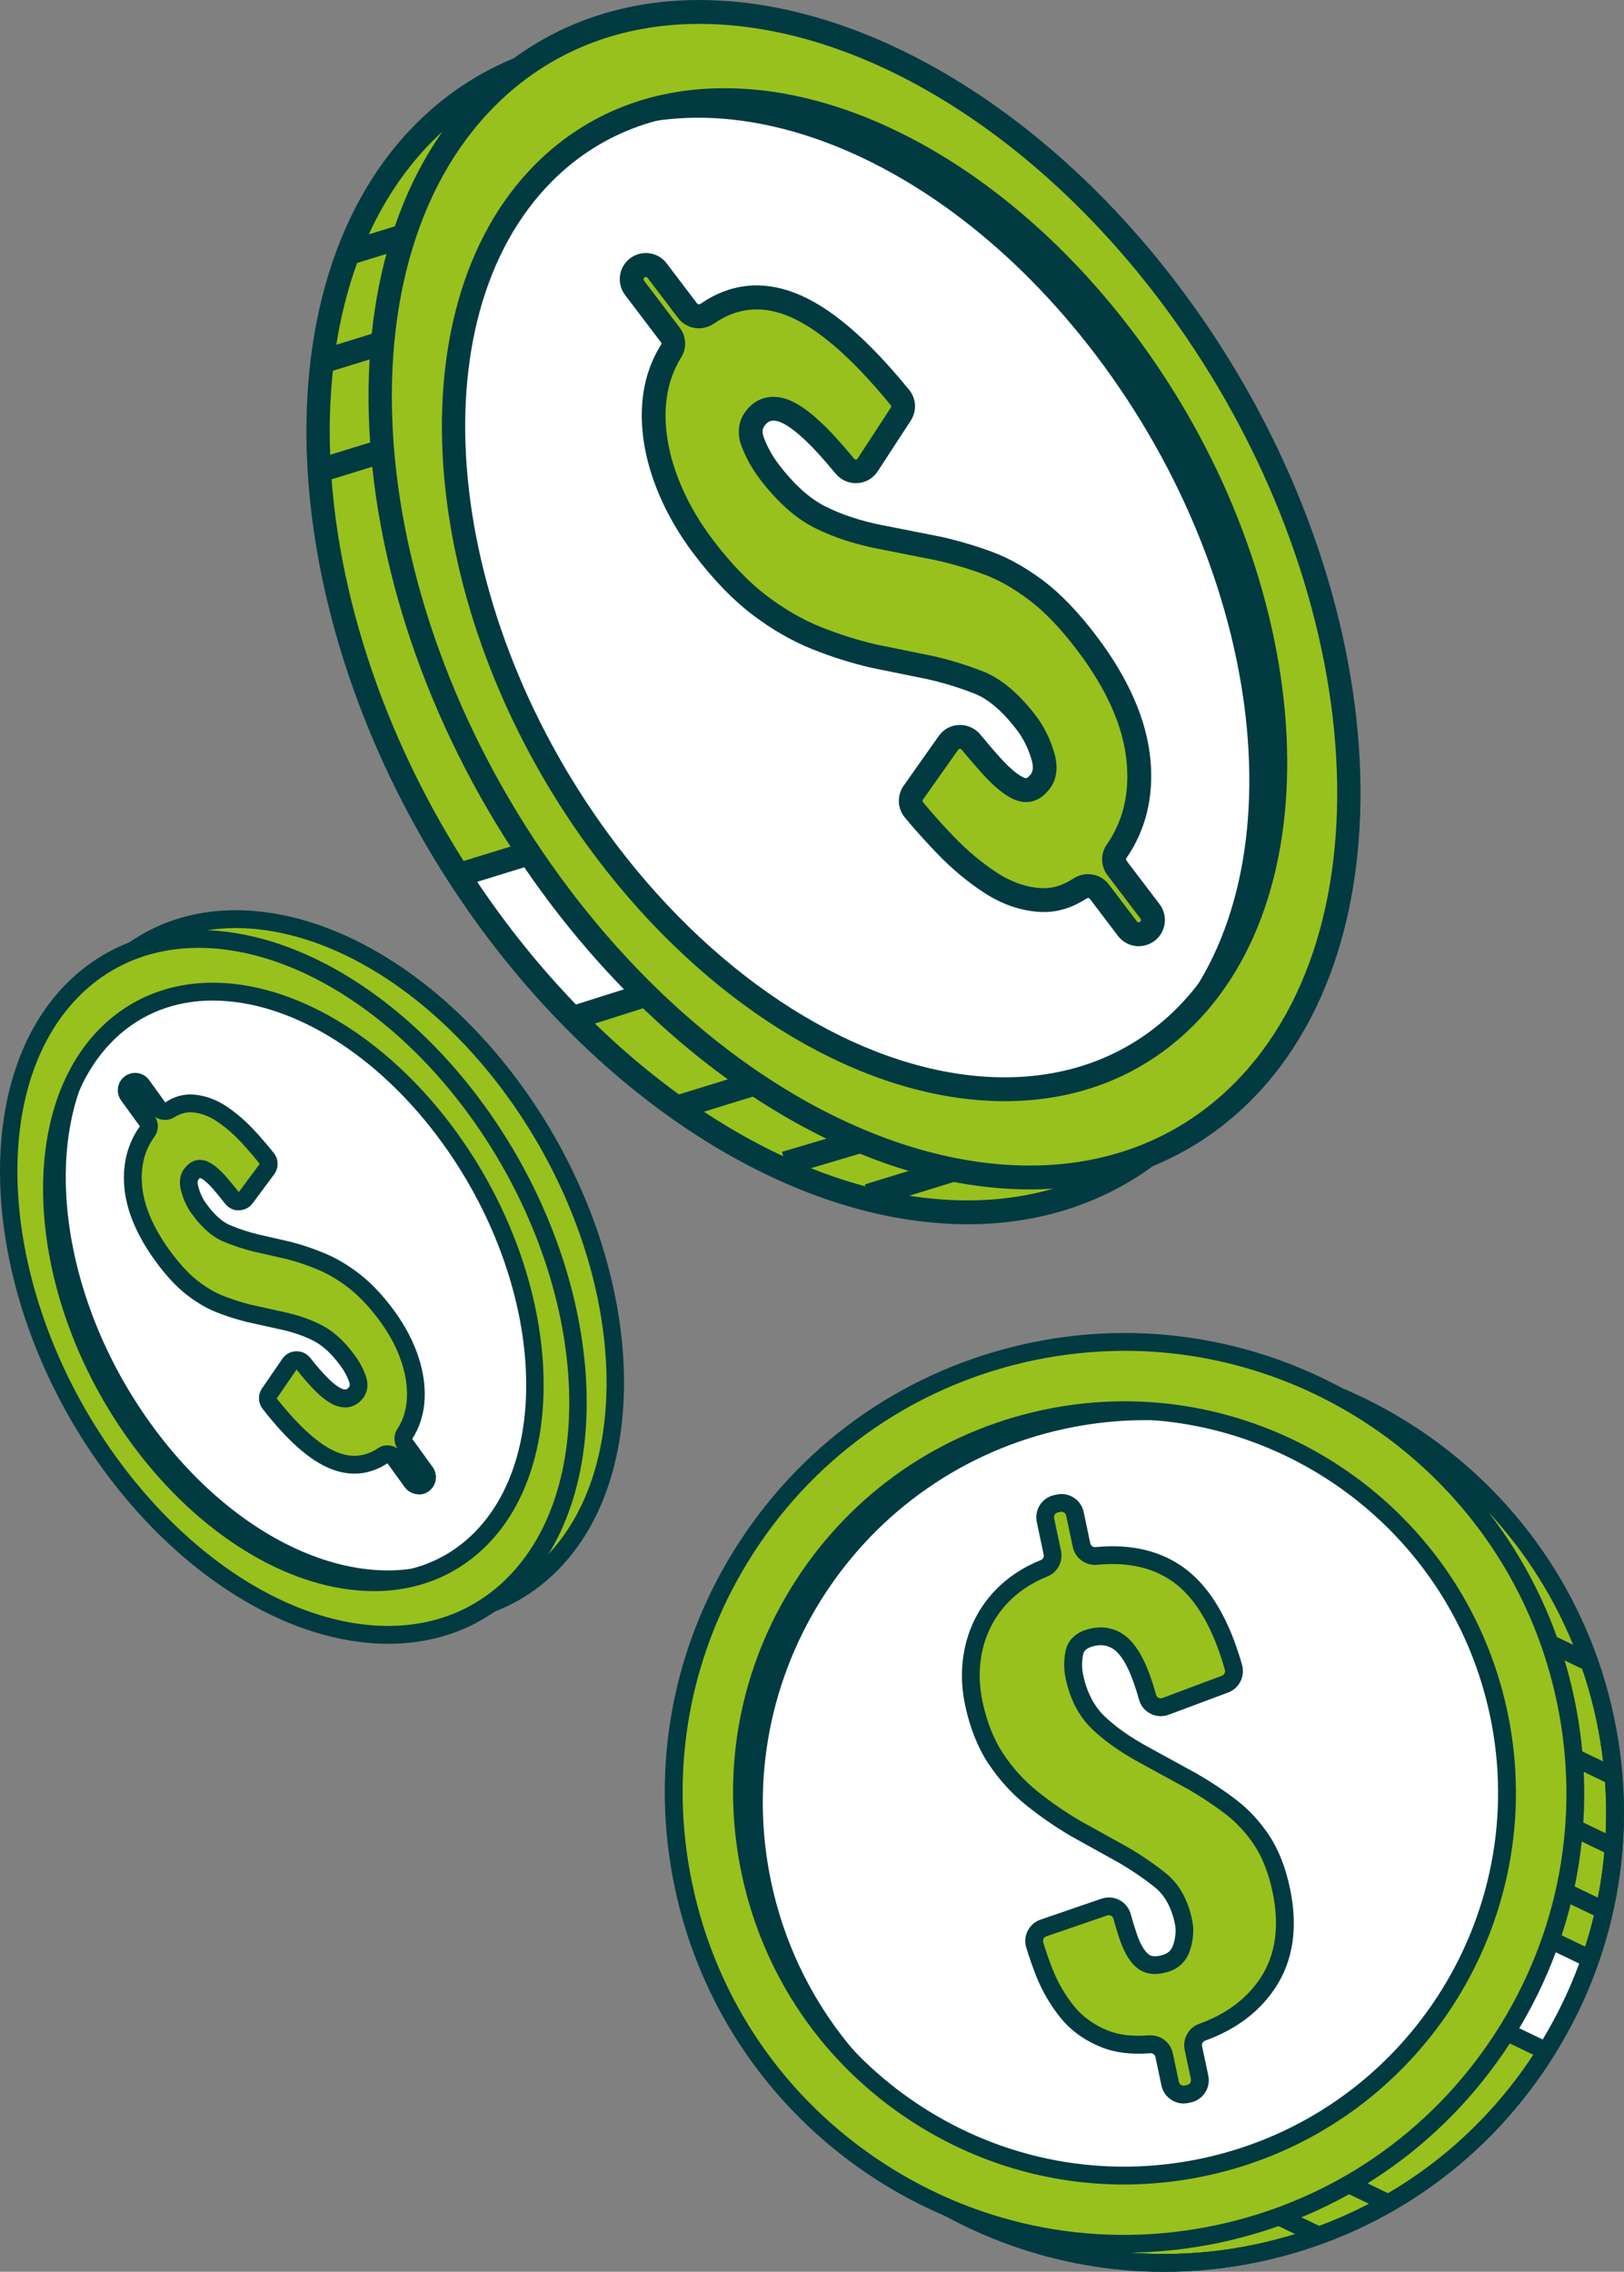 <?xml version="1.0" encoding="UTF-8"?>
<svg id="Camada_2" data-name="Camada 2" xmlns="http://www.w3.org/2000/svg" viewBox="0 0 444.26 621.2">
  <rect x="0" y="0" width="444.26" height="621.2" fill="#808080" stroke="none"/>
  <defs>
    <style>
      .cls-1, .cls-2, .cls-3, .cls-4 {
        stroke-width: 0px;
      }

      .cls-2 {
        fill: #98c11d;
      }

      .cls-3 {
        fill: #fff;
      }

      .cls-4 {
        fill: #023a42;
      }
    </style>
  </defs>
  <g id="Camada_1-2" data-name="Camada 1">
    <g>
      <ellipse class="cls-2" cx="219.51" cy="172.14" rx="115.36" ry="172.18" transform="translate(-57.13 136.24) rotate(-30.71)"/>
      <g>
        <path class="cls-3" d="M125.9,239.98l36.02-12.62,33.98,36.63-38.8,14.88c-7.14-7.23-14.03-15.18-20.59-23.8-3.74-4.94-7.29-9.96-10.61-15.1Z"/>
        <path class="cls-1" d="M157.05,279.06l-.07-.08c-7.19-7.28-14.12-15.29-20.6-23.82-3.8-5.02-7.38-10.1-10.62-15.1l-.11-.17.2-.07,36.12-12.65.07.08,34.15,36.81-.23.09-38.9,14.92ZM126.15,240.06c3.21,4.94,6.74,9.96,10.49,14.91,6.45,8.48,13.35,16.46,20.5,23.71l38.48-14.75-33.74-36.38-35.72,12.51Z"/>
      </g>
      <g>
        <rect class="cls-4" x="235.78" y="311.96" width="79.77" height="6.53" transform="translate(-80.62 95.19) rotate(-17.13)"/>
        <rect class="cls-4" x="213.26" y="304.06" width="75.96" height="6.53" transform="translate(-76.89 83.94) rotate(-16.49)"/>
        <rect class="cls-4" x="184.93" y="287.35" width="79.77" height="6.53" transform="translate(-75.63 79.12) rotate(-17.13)"/>
        <rect class="cls-4" x="86.04" y="113.53" width="79.77" height="6.53" transform="translate(-28.82 42.27) rotate(-17.13)"/>
        <rect class="cls-4" x="86.52" y="83.8" width="79.77" height="6.53" transform="translate(-20.04 41.1) rotate(-17.13)"/>
        <rect class="cls-4" x="93.92" y="54.09" width="79.77" height="6.53" transform="translate(-10.96 41.96) rotate(-17.13)"/>
        <rect class="cls-4" x="155.71" y="263.08" width="78.01" height="6.52" transform="translate(-71.31 71.19) rotate(-17.57)"/>
        <rect class="cls-4" x="124.16" y="224.11" width="79.77" height="6.53" transform="translate(-59.7 58.41) rotate(-17.13)"/>
      </g>
      <path class="cls-4" d="M264.72,334.76c-2.35,0-4.72-.08-7.13-.25-42.82-2.92-89.06-31.88-123.69-77.46h0c-57.93-76.26-66.92-176.41-20.04-223.26,17.55-17.53,40.91-25.83,67.56-24.02,42.82,2.92,89.06,31.88,123.69,77.46,57.93,76.26,66.92,176.42,20.04,223.26-15.97,15.95-36.75,24.27-60.44,24.27ZM174.34,16.06c-21.95,0-41.15,7.66-55.86,22.36-44.66,44.62-35.41,140.93,20.62,214.69h0c33.5,44.1,77.96,72.1,118.93,74.9,24.73,1.68,46.33-5.97,62.51-22.13,44.66-44.62,35.41-140.93-20.62-214.69-33.5-44.1-77.96-72.1-118.93-74.9-2.24-.15-4.45-.23-6.64-.23Z"/>
      <g>
        <ellipse class="cls-2" cx="236.5" cy="162.61" rx="115.36" ry="172.18" transform="translate(-49.88 143.59) rotate(-30.71)"/>
        <path class="cls-4" d="M281.71,325.23c-2.35,0-4.72-.08-7.13-.25-42.82-2.92-89.06-31.88-123.69-77.46-57.93-76.26-66.92-176.42-20.04-223.26C148.41,6.73,171.77-1.57,198.42.25c42.82,2.92,89.06,31.88,123.69,77.46,57.93,76.26,66.92,176.41,20.04,223.26-15.97,15.95-36.75,24.27-60.44,24.27ZM191.34,6.53c-21.95,0-41.16,7.66-55.87,22.36-44.66,44.62-35.41,140.93,20.62,214.69,33.5,44.1,77.96,72.1,118.93,74.9,24.71,1.69,46.33-5.96,62.51-22.13,44.66-44.62,35.41-140.93-20.62-214.69C283.41,37.55,238.95,9.55,197.98,6.76c-2.24-.15-4.46-.23-6.64-.23Z"/>
      </g>
      <g>
        <ellipse class="cls-3" cx="236.5" cy="162.61" rx="97.9" ry="146.12" transform="translate(-49.88 143.59) rotate(-30.71)"/>
        <path class="cls-4" d="M274.87,301.11c-2.01,0-4.03-.07-6.08-.21-36.48-2.49-75.85-27.13-105.32-65.93h0c-49.31-64.91-56.91-150.19-16.96-190.11,14.99-14.98,34.95-22.08,57.72-20.53,36.48,2.49,75.85,27.14,105.32,65.93,49.31,64.91,56.91,150.19,16.96,190.11-13.64,13.63-31.4,20.74-51.64,20.74ZM168.66,231.02c28.35,37.32,65.94,61,100.57,63.37,20.82,1.41,39.04-5.02,52.66-18.64,37.73-37.7,29.86-119.14-17.54-181.54-28.35-37.32-65.94-61-100.57-63.37-20.83-1.42-39.04,5.02-52.66,18.63-37.73,37.7-29.86,119.14,17.55,181.55h0Z"/>
      </g>
      <path class="cls-4" d="M274.86,300.02c-1.98,0-3.98-.07-6-.21-36.17-2.47-75.25-26.96-104.53-65.5-48.99-64.49-56.64-149.13-17.06-188.68,14.77-14.75,34.43-21.75,56.88-20.21,36.17,2.47,75.25,26.95,104.53,65.5,48.99,64.49,56.64,149.13,17.06,188.68-13.44,13.42-30.93,20.42-50.87,20.42ZM167.79,231.68c28.53,37.56,66.43,61.41,101.36,63.79,21.16,1.46,39.65-5.11,53.51-18.95,38.1-38.07,30.28-120.15-17.45-182.97-28.53-37.56-66.43-61.41-101.36-63.79-21.14-1.44-39.65,5.11-53.51,18.95-38.1,38.07-30.27,120.15,17.45,182.98Z"/>
      <g>
        <path class="cls-2" d="M179.78,74l8.35,10.99c1.27,1.67,3.62,1.99,5.34.8,7.08-4.88,14.69-5.75,22.82-2.62,8.81,3.39,18.78,11.9,29.9,25.52,1.07,1.31,1.16,3.17.24,4.58l-9.04,13.86c-1.44,2.2-4.6,2.35-6.27.32-3.38-4.1-6.38-7.38-9.01-9.82-3.47-3.22-6.39-5.11-8.78-5.64-2.39-.54-4.38-.01-5.97,1.58-2.03,2.03-2.5,4.48-1.4,7.35,1.1,2.87,2.59,5.56,4.49,8.05,4.51,5.94,9.18,10.11,13.99,12.5,4.82,2.4,10.29,4.19,16.42,5.38l15.98,3.16c4.61,1.04,9.09,2.36,13.44,3.97,4.35,1.61,8.76,4.1,13.23,7.47,4.47,3.37,9.05,8.14,13.74,14.32,8.57,11.28,13.32,22.11,14.24,32.47.84,9.38-1.18,17.59-6.05,24.62-.94,1.35-.85,3.17.14,4.48l9.05,11.91c1.17,1.55,1.03,3.72-.35,5.1h0c-1.66,1.66-4.41,1.48-5.84-.4l-7.69-10.13c-1.26-1.66-3.57-1.97-5.32-.83-3.52,2.29-7.09,3.33-10.72,3.13-4.66-.26-9.18-1.8-13.56-4.63-4.38-2.83-8.54-6.3-12.49-10.4-3.17-3.3-6.05-6.51-8.64-9.64-1.11-1.34-1.15-3.27-.15-4.69l9.61-13.61c1.48-2.1,4.56-2.19,6.19-.2,2.07,2.52,4,4.77,5.8,6.74,2.69,2.95,5.07,4.91,7.14,5.87,2.07.96,3.89.55,5.47-1.23,1.81-1.81,2.2-4.4,1.18-7.76-1.03-3.36-2.49-6.29-4.38-8.79-4.33-5.7-8.72-9.42-13.15-11.15-4.44-1.73-8.88-3.09-13.33-4.08l-15.38-3.13c-5.26-1.22-10.5-2.88-15.73-4.97-5.22-2.1-10.39-5.08-15.5-8.96-5.11-3.88-10.2-9.14-15.25-15.79-4.78-6.3-8.36-12.86-10.74-19.67-2.38-6.82-3.32-13.35-2.83-19.58.42-5.35,1.98-10.19,4.68-14.51.84-1.34.71-3.06-.24-4.32l-9.8-12.91c-1.17-1.55-1.03-3.72.35-5.1h0c1.66-1.66,4.41-1.48,5.84.4Z"/>
        <path class="cls-4" d="M311.52,258.74c-.16,0-.33,0-.49-.02-2.06-.14-3.95-1.16-5.2-2.81l-7.69-10.13c-.23-.3-.65-.26-.94-.07-4.09,2.66-8.36,3.89-12.67,3.65-5.21-.29-10.31-2.02-15.15-5.15-4.57-2.95-8.96-6.61-13.07-10.88-3.21-3.34-6.18-6.64-8.81-9.83-2.04-2.46-2.16-6.02-.3-8.65l9.61-13.61c1.29-1.83,3.32-2.93,5.56-3.01,2.24-.05,4.37.87,5.81,2.62,2.05,2.49,3.96,4.72,5.69,6.61,2.98,3.27,4.96,4.58,6.1,5.11.62.29.93.38,1.65-.44.5-.51,1.47-1.48.5-4.65-.91-2.98-2.21-5.59-3.86-7.76-3.94-5.19-7.89-8.58-11.74-10.08-4.27-1.67-8.59-2.99-12.85-3.93l-15.32-3.12c-5.5-1.27-10.95-3-16.29-5.14-5.47-2.19-10.94-5.35-16.26-9.39-5.33-4.04-10.67-9.57-15.88-16.42-4.96-6.53-8.74-13.46-11.22-20.57-2.51-7.22-3.52-14.25-3-20.91.46-5.85,2.2-11.23,5.17-15.98.1-.16.07-.42-.08-.61l-9.8-12.91c-2.15-2.83-1.88-6.86.64-9.38,1.46-1.46,3.48-2.22,5.54-2.07,2.06.14,3.96,1.16,5.2,2.81l8.34,10.98c.23.3.63.26.9.08,7.99-5.5,16.69-6.5,25.84-2.98,9.44,3.63,19.66,12.3,31.25,26.5,1.98,2.42,2.15,5.81.44,8.43l-9.04,13.86c-1.26,1.92-3.29,3.1-5.58,3.22-2.26.15-4.49-.85-5.94-2.61-3.27-3.98-6.2-7.17-8.71-9.5-3.77-3.5-6.04-4.57-7.28-4.85-1.61-.36-2.37.12-2.95.71-.93.93-1.39,1.94-.65,3.88.98,2.57,2.34,5.01,4.04,7.24,4.18,5.5,8.5,9.39,12.85,11.55,4.52,2.25,9.77,3.97,15.59,5.1l15.99,3.16c4.81,1.08,9.47,2.46,13.94,4.11,4.62,1.71,9.35,4.38,14.06,7.92,4.69,3.53,9.53,8.57,14.38,14.95,8.91,11.73,13.92,23.22,14.89,34.15.9,10.12-1.33,19.13-6.62,26.77-.12.17-.09.44.06.65l9.05,11.91c2.15,2.83,1.88,6.86-.64,9.38-1.35,1.34-3.16,2.09-5.05,2.09ZM297.68,239.03c2.16,0,4.26.97,5.65,2.81l7.69,10.13c.14.18.32.23.45.24.13,0,.32-.01.48-.18.22-.22.24-.57.06-.81l-9.05-11.91c-1.87-2.46-1.96-5.8-.23-8.31,4.47-6.45,6.26-13.8,5.49-22.48-.86-9.69-5.43-20.05-13.59-30.78-4.49-5.91-8.9-10.51-13.11-13.68-4.2-3.17-8.37-5.53-12.4-7.02-4.19-1.55-8.57-2.85-13.02-3.84l-15.89-3.14c-6.38-1.24-12.19-3.15-17.24-5.66-5.25-2.61-10.34-7.14-15.14-13.45-2.07-2.73-3.73-5.71-4.94-8.86-1.55-4.06-.79-7.9,2.14-10.83,2.4-2.4,5.51-3.25,9-2.45,2.98.68,6.35,2.78,10.28,6.44,2.72,2.52,5.85,5.94,9.31,10.14.18.22.39.24.54.24.2-.01.36-.1.47-.27l9.04-13.86c.15-.23.13-.54-.03-.74-10.7-13.11-20.31-21.37-28.54-24.54-7.12-2.74-13.6-2-19.8,2.26-3.18,2.19-7.49,1.53-9.79-1.51l-8.35-10.99c-.14-.18-.32-.23-.45-.24-.13,0-.32.01-.48.18-.22.22-.24.57-.06.81l9.8,12.91c1.78,2.35,1.95,5.57.41,8.02-2.41,3.85-3.82,8.24-4.2,13.03-.45,5.75.44,11.89,2.66,18.25,2.25,6.47,5.7,12.78,10.25,18.77,4.85,6.38,9.77,11.48,14.62,15.17,4.86,3.68,9.82,6.55,14.75,8.53,5.03,2.02,10.16,3.64,15.25,4.82l15.29,3.11c4.64,1.03,9.29,2.45,13.87,4.24,4.98,1.94,9.88,6.05,14.56,12.21,2.12,2.79,3.77,6.09,4.9,9.81,1.74,5.72-.12,9.15-1.99,11.02-2.39,2.71-5.78,3.45-9.15,1.88-2.48-1.16-5.16-3.32-8.17-6.63-1.8-1.98-3.79-4.28-5.91-6.86-.17-.21-.39-.24-.53-.24-.2,0-.36.09-.47.25l-9.61,13.61c-.16.23-.17.53,0,.73,2.53,3.06,5.38,6.24,8.48,9.46,3.76,3.9,7.77,7.24,11.91,9.92,3.88,2.5,7.9,3.89,11.97,4.11,2.95.16,5.81-.69,8.76-2.61,1.26-.82,2.67-1.22,4.05-1.22Z"/>
      </g>
      <g>
        <ellipse class="cls-2" cx="90.46" cy="346.47" rx="68.44" ry="102.15" transform="translate(-158.38 88.98) rotate(-29.39)"/>
        <path class="cls-4" d="M116.42,444.06c-1.85,0-3.73-.09-5.64-.26-25.5-2.33-52.66-20.22-72.66-47.84C4.66,349.74.73,289.92,29.35,262.61c10.76-10.26,24.86-14.92,40.79-13.46,25.5,2.33,52.66,20.22,72.66,47.84h0c33.46,46.22,37.39,106.04,8.77,133.35-9.47,9.03-21.53,13.72-35.15,13.72ZM64.53,253.77c-12.36,0-23.28,4.23-31.82,12.37-26.92,25.69-22.73,82.64,9.35,126.96,19.18,26.5,45.04,43.64,69.15,45.85,14.5,1.32,27.28-2.87,36.98-12.13,26.92-25.69,22.73-82.64-9.35-126.96-19.18-26.5-45.04-43.64-69.16-45.85-1.75-.16-3.47-.24-5.16-.24Z"/>
      </g>
      <g>
        <ellipse class="cls-2" cx="80.25" cy="351.89" rx="68.44" ry="102.15" transform="translate(-162.36 84.67) rotate(-29.39)"/>
        <path class="cls-4" d="M106.21,449.48c-1.85,0-3.73-.09-5.64-.26-25.5-2.33-52.66-20.22-72.66-47.84-33.46-46.22-37.39-106.04-8.77-133.35,10.76-10.26,24.85-14.92,40.79-13.46,25.5,2.33,52.66,20.22,72.66,47.84h0c33.46,46.22,37.39,106.04,8.77,133.35-9.47,9.03-21.53,13.72-35.15,13.72ZM54.32,259.18c-12.36,0-23.28,4.23-31.82,12.37-26.92,25.69-22.73,82.64,9.35,126.96,19.18,26.5,45.03,43.64,69.15,45.85,14.49,1.31,27.28-2.87,36.99-12.13,26.92-25.69,22.73-82.64-9.35-126.96-19.18-26.5-45.04-43.64-69.16-45.85-1.75-.16-3.47-.24-5.16-.24Z"/>
      </g>
      <g>
        <ellipse class="cls-3" cx="80.25" cy="351.89" rx="58.08" ry="86.69" transform="translate(-162.36 84.66) rotate(-29.39)"/>
        <path class="cls-4" d="M102.28,435.07c-1.58,0-3.19-.07-4.82-.22-21.75-1.99-44.9-17.22-61.93-40.75-28.5-39.37-31.82-90.35-7.4-113.64,9.21-8.79,21.29-12.77,34.91-11.52,21.75,1.99,44.9,17.22,61.93,40.75,28.5,39.37,31.82,90.35,7.4,113.64-8.11,7.73-18.43,11.75-30.08,11.75ZM58.25,273.59c-10.4,0-19.58,3.55-26.75,10.4-22.72,21.68-19.14,69.79,7.98,107.26,16.22,22.41,38.06,36.89,58.42,38.75,12.19,1.12,22.94-2.41,31.1-10.19,22.72-21.68,19.14-69.79-7.98-107.26-16.22-22.41-38.06-36.89-58.42-38.75-1.47-.13-2.92-.2-4.35-.2Z"/>
      </g>
      <g>
        <path class="cls-2" d="M112.68,405.22l-4.8-6.63c-.72-1-2.1-1.24-3.13-.56-4.28,2.81-8.81,3.23-13.6,1.26-5.18-2.13-10.98-7.32-17.38-15.55-.61-.79-.64-1.9-.08-2.72l5.56-8.1c.88-1.29,2.76-1.33,3.72-.1,1.95,2.48,3.68,4.46,5.21,5.95,2.01,1.96,3.72,3.12,5.13,3.47,1.41.35,2.6.07,3.56-.85,1.23-1.17,1.54-2.62.93-4.34-.61-1.72-1.46-3.33-2.55-4.84-2.59-3.58-5.3-6.12-8.13-7.61-2.82-1.49-6.04-2.62-9.66-3.41l-9.43-2.09c-2.72-.68-5.36-1.52-7.92-2.54-2.56-1.01-5.14-2.55-7.74-4.61-2.61-2.06-5.26-4.95-7.96-8.68-4.93-6.81-7.6-13.29-8-19.45-.37-5.54.93-10.36,3.87-14.44.59-.81.64-1.9.05-2.71l-5.22-7.21c-.68-.93-.56-2.22.28-3.02h0c1.01-.96,2.64-.81,3.46.32l4.43,6.12c.72.99,2.08,1.22,3.12.57,2.12-1.32,4.26-1.89,6.42-1.72,2.76.22,5.42,1.19,7.98,2.93,2.56,1.74,4.98,3.85,7.27,6.34,1.84,2,3.5,3.95,4.99,5.84.64.81.64,1.95.02,2.78l-5.89,7.94c-.91,1.22-2.73,1.23-3.67.04-1.19-1.52-2.31-2.88-3.35-4.08-1.56-1.79-2.94-2.98-4.15-3.58-1.21-.6-2.3-.38-3.26.66-1.1,1.05-1.37,2.58-.81,4.59.56,2.01,1.39,3.77,2.48,5.27,2.49,3.44,5.04,5.71,7.65,6.79,2.61,1.09,5.22,1.96,7.85,2.6l9.08,2.07c3.1.8,6.19,1.85,9.26,3.16,3.07,1.31,6.09,3.16,9.07,5.52,2.98,2.37,5.92,5.56,8.83,9.58,2.75,3.8,4.78,7.74,6.1,11.81,1.32,4.08,1.79,7.96,1.41,11.65-.32,3.17-1.31,6.01-2.97,8.53-.52.79-.45,1.84.11,2.61l5.61,7.75c.68.93.56,2.22-.28,3.02h0c-1.01.96-2.64.82-3.46-.32Z"/>
        <path class="cls-4" d="M114.55,408.61c-.14,0-.29,0-.43-.02-1.36-.13-2.61-.83-3.41-1.94h0l-4.72-6.52c-4.94,3.21-10.24,3.68-15.76,1.41-5.63-2.32-11.64-7.65-18.38-16.3-1.27-1.63-1.34-3.88-.17-5.6l5.56-8.1c.86-1.25,2.23-2,3.75-2.05,1.5-.06,2.97.63,3.9,1.82,1.88,2.39,3.56,4.31,4.99,5.7,2.22,2.16,3.47,2.71,4.02,2.85.75.19,1.04-.01,1.29-.25.46-.43.64-.84.31-1.76-.53-1.49-1.28-2.92-2.23-4.22-2.36-3.26-4.81-5.57-7.29-6.88-2.61-1.38-5.66-2.45-9.05-3.19l-9.44-2.09c-2.87-.71-5.64-1.6-8.29-2.65-2.76-1.09-5.57-2.77-8.36-4.96-2.77-2.19-5.6-5.27-8.42-9.16-5.18-7.16-8.03-14.13-8.46-20.72-.4-6.08,1.05-11.46,4.3-15.99l-5.14-7.1c-1.38-1.91-1.14-4.58.57-6.21.99-.94,2.34-1.41,3.7-1.29,1.36.12,2.61.83,3.41,1.94l4.43,6.12c2.42-1.66,5.07-2.36,7.75-2.15,3.18.25,6.26,1.38,9.16,3.35,2.7,1.83,5.29,4.09,7.69,6.71,1.87,2.04,3.59,4.05,5.11,5.98,1.31,1.66,1.34,4.03.07,5.75l-5.89,7.94c-.89,1.19-2.25,1.89-3.74,1.91-1.49.1-2.89-.64-3.81-1.82-1.16-1.48-2.26-2.82-3.27-3.98-1.66-1.91-2.76-2.68-3.39-2.99-.1-.05-.16-.07-.19-.07,0,.02-.09.07-.21.2-.25.25-.7.67-.25,2.27.48,1.72,1.19,3.24,2.1,4.5,2.21,3.06,4.44,5.07,6.61,5.97,2.48,1.03,5,1.87,7.5,2.48l9.04,2.06c3.28.84,6.51,1.95,9.68,3.3,3.25,1.39,6.49,3.36,9.63,5.86,3.14,2.5,6.27,5.89,9.29,10.06,2.88,3.99,5.05,8.19,6.44,12.5,1.41,4.38,1.92,8.64,1.51,12.65-.36,3.49-1.46,6.69-3.28,9.51l5.58,7.71c1.38,1.91,1.14,4.58-.57,6.21-.89.85-2.06,1.31-3.27,1.31ZM81.15,374.45l-5.45,7.95c6.11,7.7,11.62,12.67,16.38,14.64,4.03,1.66,7.74,1.32,11.33-1.04,1.66-1.1,3.76-1.02,5.31.06-1.06-1.59-1.09-3.67-.07-5.23,1.43-2.18,2.3-4.69,2.58-7.44.34-3.34-.1-6.93-1.3-10.66-1.23-3.82-3.17-7.56-5.75-11.13-2.76-3.81-5.58-6.87-8.37-9.1-2.8-2.22-5.66-3.97-8.52-5.19-2.93-1.26-5.93-2.28-8.91-3.04l-9.01-2.05c-2.78-.68-5.54-1.6-8.25-2.73-3.01-1.25-5.94-3.81-8.68-7.61-1.25-1.73-2.21-3.76-2.85-6.04-1.02-3.66.24-5.83,1.47-7.01,1.59-1.73,3.83-2.16,6.02-1.08,1.52.75,3.13,2.12,4.92,4.17,1.03,1.19,2.15,2.55,3.33,4.05l5.72-7.72c-1.43-1.81-3.04-3.69-4.8-5.6-2.15-2.34-4.45-4.35-6.84-5.97-2.19-1.49-4.48-2.34-6.8-2.52-1.65-.13-3.26.32-4.94,1.36-1.67,1.03-3.74.93-5.26-.12,1.08,1.62,1.02,3.77-.16,5.41-2.63,3.65-3.75,7.85-3.42,12.86.37,5.66,2.91,11.78,7.54,18.18,2.56,3.53,5.08,6.29,7.49,8.2,2.41,1.9,4.81,3.34,7.13,4.26,2.44.97,5,1.79,7.6,2.44l9.37,2.08c3.81.83,7.27,2.06,10.27,3.64,3.15,1.66,6.17,4.46,8.97,8.34,1.22,1.68,2.19,3.51,2.87,5.44.93,2.63.39,5.08-1.54,6.92-1.59,1.52-3.61,2.02-5.84,1.45-1.85-.46-3.89-1.8-6.23-4.08-1.56-1.52-3.35-3.56-5.33-6.06Z"/>
      </g>
      <g>
        <circle class="cls-2" cx="318.49" cy="495.46" r="123.28" transform="translate(-257.06 370.33) rotate(-45)"/>
        <path class="cls-4" d="M318.46,621.2c-58.12,0-110.46-40.62-122.97-99.7h0c-14.36-67.82,29.14-134.68,96.96-149.03,67.82-14.35,134.68,29.14,149.03,96.96,6.95,32.85.7,66.45-17.62,94.6-18.31,28.15-46.49,47.48-79.35,54.43-8.74,1.85-17.47,2.74-26.06,2.74ZM200.27,520.49c13.8,65.19,78.07,107,143.25,93.2,31.58-6.68,58.67-25.27,76.27-52.32,17.6-27.06,23.62-59.35,16.93-90.93-13.8-65.19-78.07-107-143.25-93.2-65.19,13.8-106.99,78.07-93.2,143.25h0Z"/>
      </g>
      <g>
        <rect class="cls-4" x="427.96" y="509.04" width="4.87" height="18.58" transform="translate(-223.29 681.41) rotate(-64.3)"/>
        <rect class="cls-4" x="426.35" y="485.71" width="4.87" height="26.43" transform="translate(-206.72 668.97) rotate(-64.3)"/>
        <rect class="cls-4" x="423.06" y="461.26" width="4.87" height="33.57" transform="translate(-189.78 654.16) rotate(-64.3)"/>
        <rect class="cls-4" x="421.01" y="435.93" width="4.87" height="26.38" transform="translate(-164.87 635.93) rotate(-64.3)"/>
        <rect class="cls-4" x="364.78" y="583.19" width="4.87" height="26.38" transform="translate(-329.41 668.67) rotate(-64.3)"/>
        <rect class="cls-4" x="350.65" y="599.85" width="4.87" height="15.38" transform="translate(-347.47 662.29) rotate(-64.3)"/>
      </g>
      <g>
        <path class="cls-3" d="M422.95,560.82c4.94-7.89,9.04-16.31,12.1-25.15l-220.66-106.19c-4.98,7.86-9.06,16.29-12.18,25.11l220.74,106.22Z"/>
        <path class="cls-4" d="M423.85,563.97l-224.67-108.12.73-2.06c3.18-9.01,7.36-17.63,12.42-25.61l1.16-1.83,224.57,108.07-.71,2.05c-3.05,8.81-7.2,17.44-12.34,25.65l-1.16,1.85ZM205.25,453.36l216.77,104.32c4.03-6.7,7.39-13.66,9.99-20.76l-216.71-104.29c-3.98,6.53-7.35,13.49-10.05,20.73Z"/>
      </g>
      <path class="cls-4" d="M318.46,621.2c-58.12,0-110.46-40.62-122.97-99.7h0c-14.36-67.82,29.14-134.68,96.96-149.03,67.82-14.35,134.68,29.14,149.03,96.96,6.95,32.85.7,66.45-17.62,94.6-18.31,28.15-46.49,47.48-79.35,54.43-8.74,1.85-17.47,2.74-26.06,2.74ZM200.27,520.49c13.8,65.19,78.07,107,143.25,93.2,31.58-6.68,58.67-25.27,76.27-52.32,17.6-27.06,23.62-59.35,16.93-90.93-13.8-65.19-78.07-107-143.25-93.2-65.19,13.8-106.99,78.07-93.2,143.25h0Z"/>
      <g>
        <circle class="cls-2" cx="307.62" cy="490.23" r="123.28" transform="translate(-256.55 361.11) rotate(-45)"/>
        <path class="cls-4" d="M307.59,615.97c-58.12,0-110.46-40.62-122.97-99.7-6.95-32.85-.7-66.45,17.62-94.6,18.31-28.15,46.49-47.48,79.35-54.44,67.82-14.35,134.67,29.14,149.03,96.96,6.95,32.85.7,66.45-17.62,94.6-18.31,28.15-46.49,47.48-79.35,54.44-8.74,1.85-17.47,2.74-26.06,2.74ZM307.65,369.37c-8.27,0-16.65.86-25.05,2.63-31.58,6.68-58.67,25.27-76.27,52.32-17.6,27.06-23.62,59.35-16.93,90.93,6.68,31.58,25.27,58.67,52.32,76.27,27.06,17.6,59.35,23.62,90.93,16.93,31.58-6.68,58.67-25.27,76.27-52.32,17.6-27.06,23.62-59.35,16.93-90.93-12.02-56.79-62.34-95.84-118.2-95.84Z"/>
      </g>
      <g>
        <circle class="cls-3" cx="307.62" cy="490.23" r="104.62" transform="translate(-256.55 361.11) rotate(-45)"/>
        <path class="cls-4" d="M307.41,597.33c-20.5,0-40.58-5.91-58.17-17.36-23.97-15.6-40.43-39.59-46.35-67.57-5.92-27.98-.59-56.59,15-80.55,15.6-23.97,39.59-40.43,67.57-46.35,57.75-12.22,114.69,24.82,126.91,82.57,12.22,57.75-24.82,114.69-82.57,126.91-7.45,1.58-14.95,2.35-22.39,2.35ZM307.65,388.03c-6.99,0-14.08.72-21.19,2.23-55.12,11.67-90.48,66.01-78.81,121.13,5.65,26.7,21.37,49.61,44.24,64.49,22.88,14.88,50.18,19.97,76.89,14.32,55.12-11.67,90.48-66.01,78.81-121.13-10.16-48.02-52.71-81.04-99.95-81.04Z"/>
      </g>
      <path class="cls-4" d="M210.96,514.63c-11.97-56.53,24.16-112.05,80.69-124.02,22.53-4.77,44.89-1.88,64.41,6.88-20.79-10.88-45.35-14.86-70.1-9.62-56.53,11.97-92.65,67.49-80.69,124.02,7.2,34,30.16,60.59,59.61,73.81-26.7-13.96-47.19-39.29-53.92-71.07Z"/>
      <g>
        <path class="cls-2" d="M294.06,413.96l1.81,8.57c.4,1.87,2.14,3.14,4.05,2.95,9.44-.93,17.21,1,23.3,5.77,6.21,4.87,10.94,13.09,14.21,24.68.53,1.9-.45,3.9-2.3,4.59l-16.27,6.08c-2.06.77-4.36-.38-4.94-2.5-1-3.63-2.07-6.63-3.23-9-1.56-3.19-3.3-5.35-5.25-6.48-1.95-1.13-4.07-1.45-6.39-.96-2.95.62-4.66,2.03-5.13,4.22-.47,2.19-.47,4.39,0,6.6,1.11,5.26,3.3,9.45,6.54,12.56,3.25,3.11,7.42,6.05,12.51,8.82l13.26,7.26c3.76,2.18,7.25,4.49,10.47,6.95,3.22,2.45,6.03,5.49,8.45,9.11,2.42,3.61,4.2,8.16,5.36,13.64,2.12,10,.91,18.46-3.63,25.36-4.03,6.14-10.04,10.65-18.02,13.53-1.76.63-2.77,2.47-2.39,4.3l1.7,8.03c.43,2.03-.87,4.03-2.9,4.46l-.69.15c-2.03.43-4.03-.87-4.46-2.9l-1.65-7.8c-.39-1.87-2.13-3.12-4.03-2.96-4.74.39-8.82-.1-12.26-1.48-4.21-1.69-7.62-4.16-10.23-7.41-2.61-3.24-4.69-6.82-6.23-10.73-1.04-2.63-1.92-5.16-2.64-7.58-.57-1.93.5-3.96,2.4-4.61l16.66-5.72c2.06-.71,4.28.49,4.86,2.6.59,2.16,1.2,4.12,1.81,5.88.97,2.76,2.17,4.79,3.6,6.09,1.43,1.29,3.34,1.63,5.74,1.01,2.63-.56,4.35-2.08,5.14-4.55.8-2.48.96-4.82.49-7.04-1.07-5.05-3.22-8.87-6.46-11.42-3.24-2.56-6.67-4.89-10.31-6.98l-12.71-7.05c-4.27-2.51-8.3-5.29-12.08-8.34-3.78-3.05-7.05-6.65-9.8-10.8-2.75-4.15-4.75-9.17-6-15.07-1.18-5.58-1.1-10.94.23-16.06,1.34-5.13,3.86-9.59,7.56-13.4,3.07-3.16,6.88-5.66,11.43-7.5,1.68-.68,2.63-2.47,2.26-4.25l-1.89-8.93c-.43-2.03.87-4.03,2.9-4.46l.69-.15c2.03-.43,4.03.87,4.46,2.9Z"/>
        <path class="cls-4" d="M323.79,575.18c-2.87,0-5.45-2-6.07-4.92l-1.65-7.8c-.14-.65-.74-1.09-1.44-1.03-5.1.42-9.6-.13-13.37-1.65-4.58-1.84-8.36-4.58-11.22-8.14-2.75-3.42-4.97-7.24-6.6-11.36-1.06-2.69-1.97-5.31-2.71-7.78-.95-3.19.79-6.53,3.95-7.61l16.66-5.72c1.61-.55,3.39-.41,4.9.38,1.52.8,2.65,2.22,3.1,3.88.57,2.1,1.17,4.02,1.76,5.72.83,2.37,1.82,4.08,2.93,5.09.5.46,1.41,1,3.5.46,1.88-.4,2.9-1.3,3.43-2.94.67-2.09.81-3.98.43-5.79-.94-4.46-2.82-7.83-5.59-10.01-3.13-2.48-6.5-4.76-10.01-6.78l-12.68-7.03c-4.42-2.6-8.59-5.47-12.43-8.57-3.96-3.19-7.42-7.01-10.3-11.35-2.91-4.39-5.04-9.75-6.35-15.92-1.26-5.92-1.17-11.7.26-17.18,1.44-5.52,4.19-10.39,8.17-14.49,3.29-3.38,7.41-6.1,12.26-8.06.59-.24.92-.86.79-1.48l-1.89-8.93c-.34-1.62-.03-3.28.87-4.67.9-1.39,2.29-2.34,3.92-2.69l.69-.15c1.62-.34,3.28-.03,4.66.87,1.39.9,2.34,2.29,2.69,3.91l1.81,8.57c.14.66.74,1.1,1.43,1.03,10.04-.98,18.47,1.13,25.04,6.28,6.59,5.17,11.66,13.9,15.05,25.94.87,3.1-.79,6.41-3.79,7.53l-16.27,6.08c-1.63.61-3.45.5-5.01-.29-1.54-.79-2.68-2.19-3.13-3.85-.95-3.47-1.99-6.35-3.07-8.58-1.33-2.74-2.77-4.57-4.28-5.44-1.41-.83-2.94-1.04-4.67-.68-2.88.61-3.15,1.87-3.25,2.35-.4,1.85-.4,3.72,0,5.59,1.01,4.75,2.97,8.56,5.84,11.31,3.07,2.94,7.1,5.78,11.99,8.44l13.26,7.26c3.88,2.25,7.49,4.64,10.77,7.15,3.41,2.61,6.44,5.87,8.99,9.69,2.58,3.86,4.5,8.73,5.72,14.49,2.25,10.62.91,19.77-3.98,27.2-4.31,6.56-10.78,11.43-19.23,14.49-.61.22-.96.86-.83,1.5l1.7,8.03c.34,1.62.03,3.28-.87,4.67-.9,1.39-2.29,2.34-3.91,2.69l-.69.15c-.43.09-.86.13-1.29.13ZM314.75,556.54c2.92,0,5.48,2.03,6.09,4.91l1.65,7.8c.15.72.85,1.19,1.57,1.02l.69-.15c.35-.07.65-.28.84-.58.19-.3.26-.65.19-1l-1.7-8.03c-.64-3,1.06-6.05,3.94-7.1,7.44-2.69,13.1-6.92,16.81-12.58,4.15-6.31,5.25-14.22,3.28-23.52-1.09-5.15-2.77-9.45-5-12.79-2.26-3.38-4.91-6.24-7.9-8.52-3.12-2.38-6.55-4.66-10.21-6.77l-13.21-7.23c-5.26-2.86-9.65-5.96-13.03-9.2-3.59-3.44-6.02-8.09-7.24-13.82-.54-2.54-.53-5.1,0-7.62.47-2.2,2.08-5.05,7.01-6.09,2.92-.61,5.65-.2,8.12,1.23,2.39,1.39,4.43,3.85,6.22,7.52,1.22,2.49,2.36,5.67,3.39,9.42.13.47.46.7.65.8.2.1.6.25,1.08.06l16.27-6.08c.65-.24,1-.96.81-1.64-3.11-11.03-7.61-18.91-13.37-23.43-5.55-4.35-12.8-6.13-21.56-5.27-3.16.29-6.02-1.79-6.67-4.88l-1.81-8.57c-.07-.35-.28-.64-.57-.84-.3-.19-.65-.26-1-.18l-.7.15c-.35.07-.64.28-.84.57-.19.3-.26.65-.19,1l1.89,8.93c.62,2.93-.94,5.88-3.72,7.01-4.22,1.71-7.79,4.05-10.6,6.94-3.39,3.49-5.73,7.63-6.95,12.32-1.23,4.73-1.3,9.76-.21,14.94,1.18,5.57,3.08,10.35,5.64,14.23,2.6,3.92,5.73,7.37,9.29,10.25,3.66,2.95,7.62,5.68,11.78,8.13l12.66,7.02c3.75,2.15,7.32,4.57,10.64,7.2,3.68,2.9,6.15,7.22,7.33,12.83.56,2.62.37,5.41-.55,8.29-1.07,3.32-3.47,5.46-6.96,6.2-3.93,1.01-6.46-.31-7.88-1.59-1.75-1.58-3.14-3.9-4.26-7.09-.63-1.81-1.26-3.84-1.86-6.05-.14-.5-.48-.75-.68-.85-.19-.1-.57-.24-1.03-.08l-16.66,5.72c-.68.23-1.05.94-.85,1.61.7,2.34,1.56,4.82,2.57,7.38,1.45,3.66,3.42,7.06,5.86,10.09,2.34,2.9,5.45,5.14,9.25,6.67,3.06,1.23,6.81,1.67,11.15,1.31.18-.01.35-.02.52-.02Z"/>
      </g>
      <path class="cls-4" d="M299.72,97.01c48.43,63.76,56.16,146.96,17.25,185.83-1.25,1.25-2.53,2.43-3.85,3.56,3.77-2.48,7.36-5.34,10.7-8.68,38.9-38.87,31.18-122.07-17.25-185.83-46.88-61.71-114.71-82.59-154.29-48.62,40.21-26.38,103.16-4.55,147.44,53.74Z"/>
      <path class="cls-4" d="M41.36,389.47c-27.85-38.48-31.3-87.93-7.69-110.45.76-.72,1.54-1.41,2.33-2.06-2.27,1.42-4.44,3.07-6.46,5-23.61,22.52-20.16,71.97,7.69,110.45,26.96,37.24,66.9,50.56,90.85,30.95-24.21,15.09-61.25,1.28-86.71-33.89Z"/>
    </g>
  </g>
</svg>